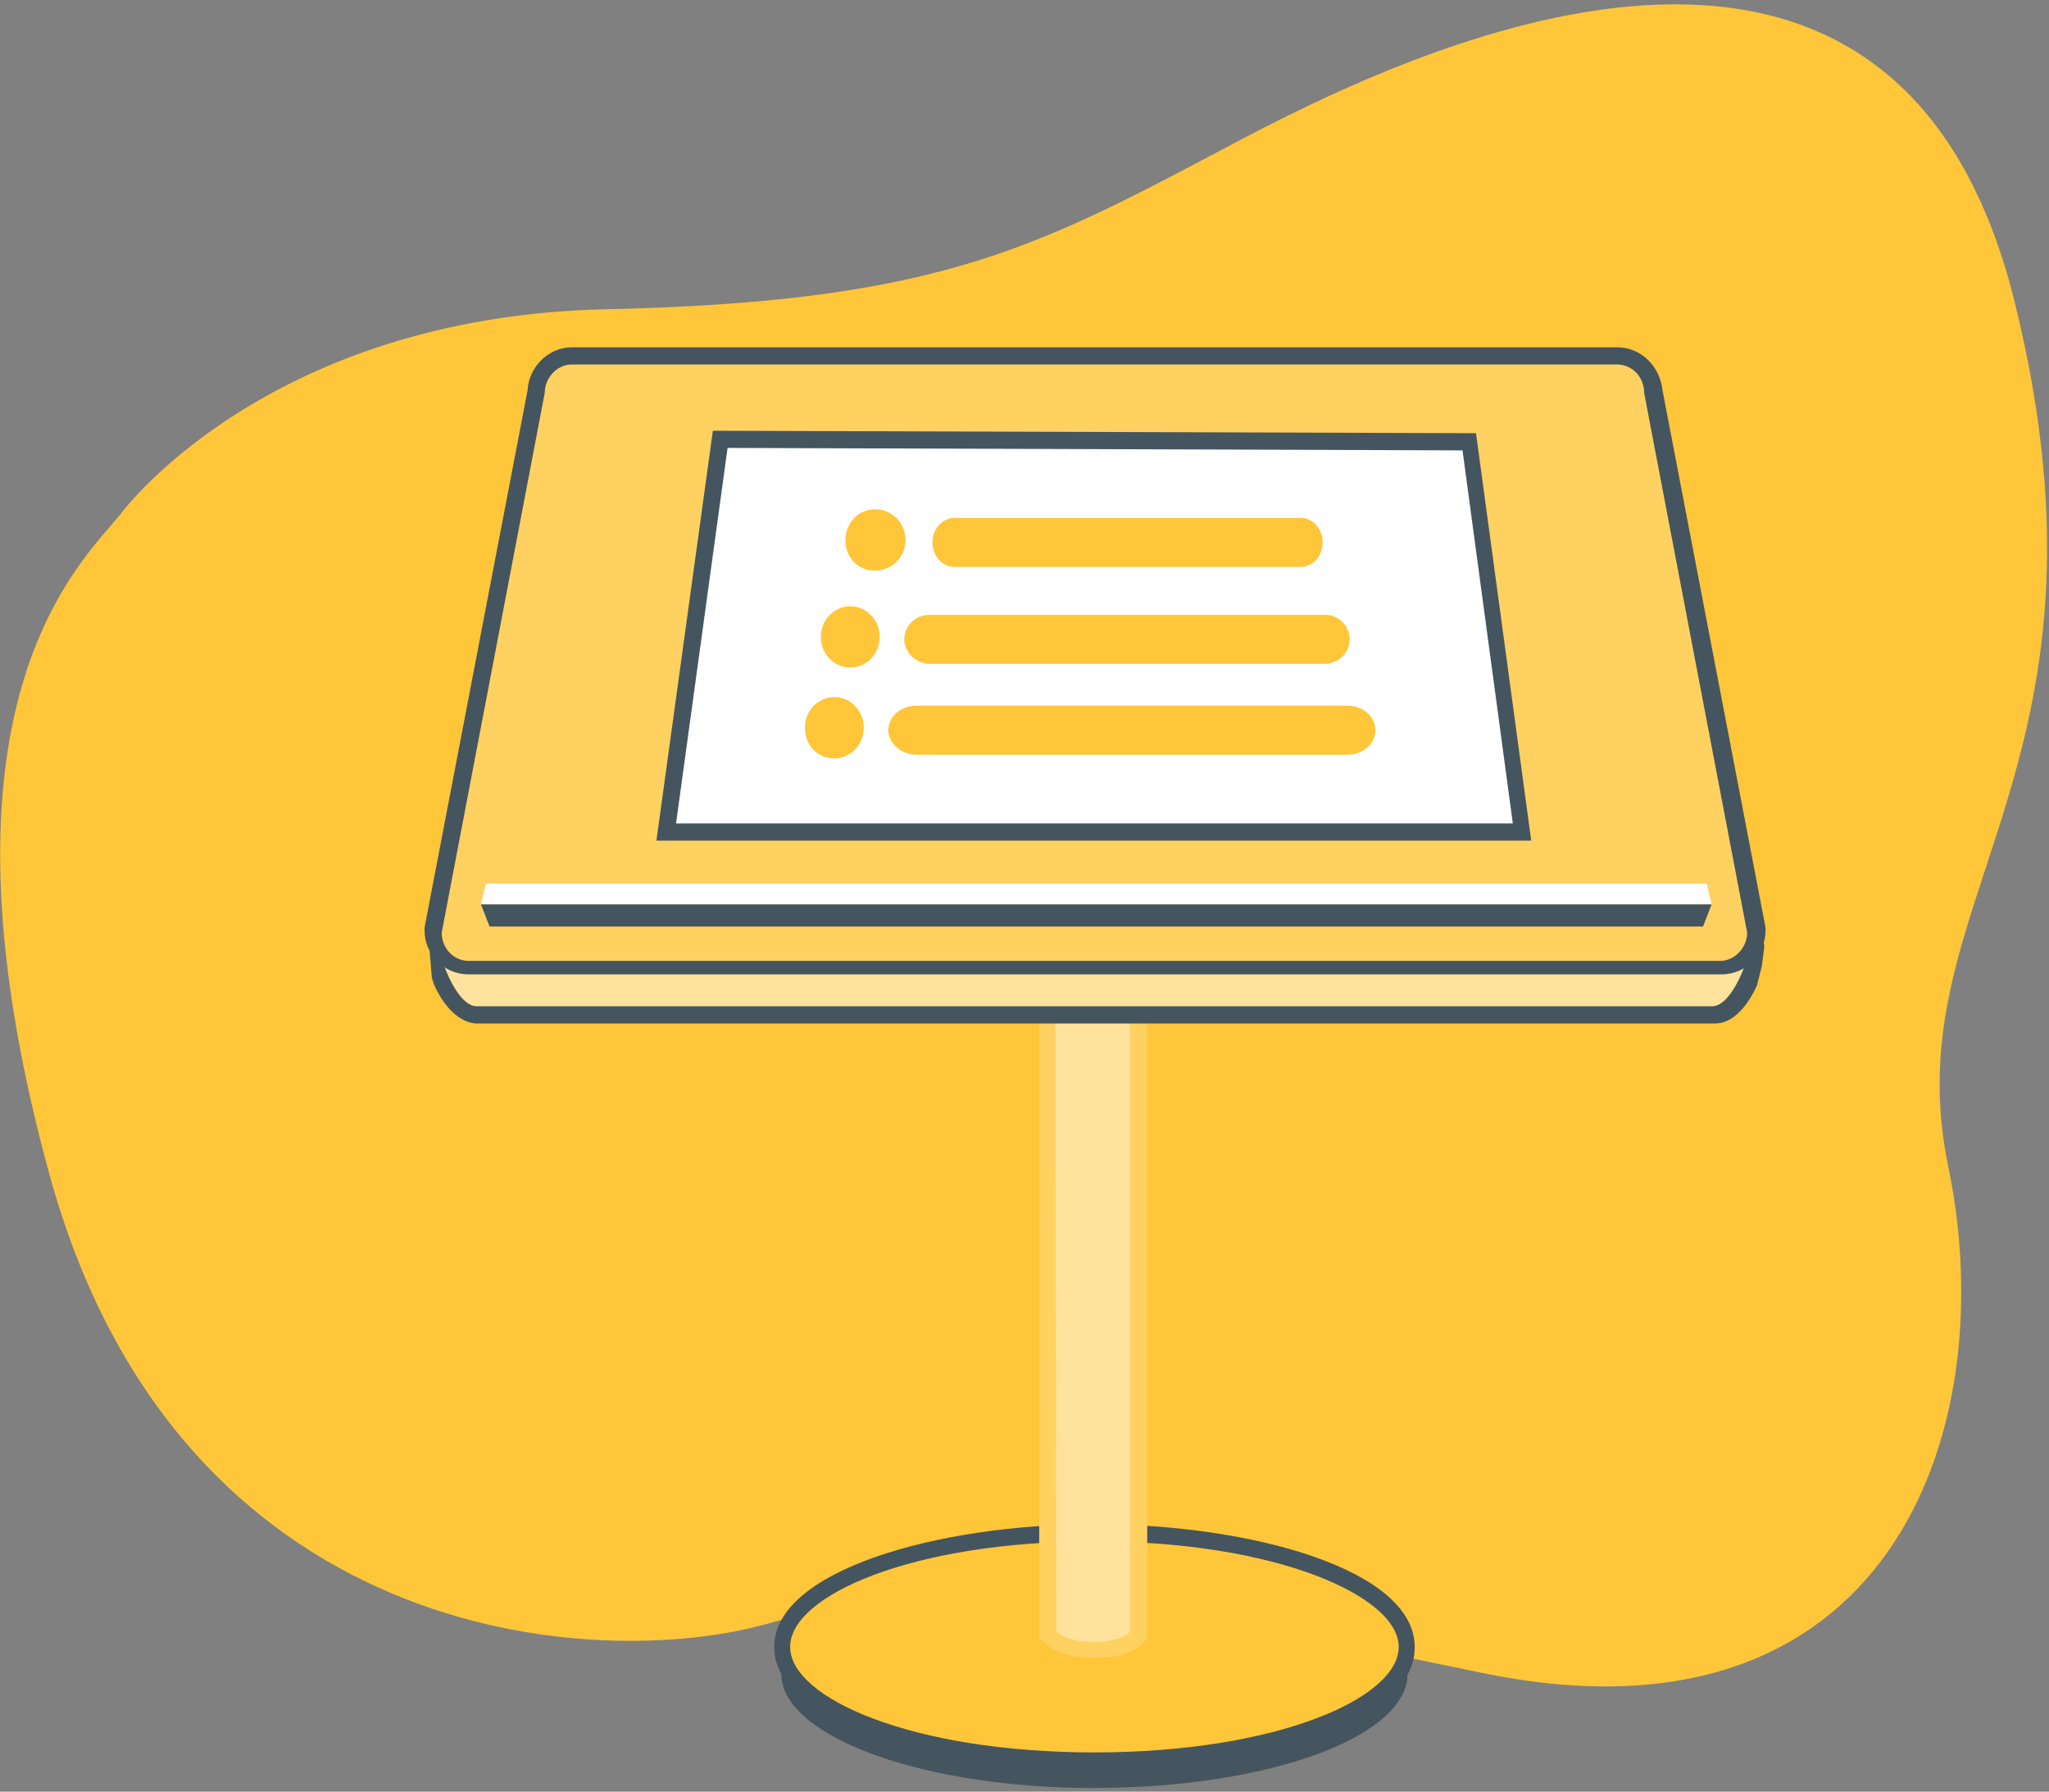 <?xml version="1.0" encoding="utf-8"?>
<!-- Generator: Adobe Illustrator 22.1.0, SVG Export Plug-In . SVG Version: 6.00 Build 0)  -->
<svg version="1.1" id="Layer_1" xmlns="http://www.w3.org/2000/svg" xmlns:xlink="http://www.w3.org/1999/xlink" x="0px" y="0px"
	 viewBox="0 0 167 146" style="enable-background:new 0 0 167 146;" xml:space="preserve">
<rect x="0" y="0" width="167" height="146" fill="#808080" stroke="none"/>
<style type="text/css">
	.st0{fill:#ffc63a;}
	.st1{fill:#45555F;}
	.st2{fill:#ffe29c;}
	.st3{fill:#ffd161;}
	.st4{fill:#FFFFFF;}
	.st5{fill:#B0B7BB;}
</style>
<title>Conference Icon Copy</title>
<desc>Created with Sketch.</desc>
<g id="Home">
	<g id="Mobile" transform="translate(-76, -2471)">
		<g id="Group-5" transform="translate(50, 2471)">
			<g id="Conference-Icon-Copy" transform="translate(26, 0)">
				<path id="Fill-1" class="st0" d="M9.9,41.8c0,0,11.8-16,39.5-16.6C77,24.6,84.8,20,101.1,11.4s53.6-25.2,63.1,13.2
					s-10,48.7-5.4,70.5c4.5,21.8-5,48.1-38.1,41.2s-44-8-58.1-4S14.5,134,4,95.6S6.7,45.8,9.9,41.8"/>
				<path id="Fill-4" class="st1" d="M114.7,136.8c0-0.1,0-0.3,0-0.4c0-0.1,0-0.3,0-0.4v-1.9h-0.8c-2.8-4-12.8-7-24.7-7
					s-21.9,3-24.7,7h-0.8v2.3l0,0l0,0v0.4l0,0c0.6,4.9,11.8,8.9,25.4,8.9C102.9,145.7,114.1,141.8,114.7,136.8L114.7,136.8
					L114.7,136.8z"/>
				<path id="Fill-6" class="st0" d="M114.7,134.2c0,5.1-11.4,9.3-25.5,9.3s-25.5-4.2-25.5-9.3s11.4-9.3,25.5-9.3
					C103.3,124.9,114.7,129.1,114.7,134.2"/>
				<path id="Fill-8" class="st1" d="M89.2,125.6c-14.8,0-24.8,4.4-24.8,8.6s10,8.6,24.8,8.6s24.8-4.4,24.8-8.6
					C114,130.1,104.1,125.6,89.2,125.6 M89.2,144.2c-12.8,0-26.1-3.7-26.1-10c0-6.2,13.3-10,26.1-10s26.1,3.7,26.1,10
					C115.4,140.5,102.1,144.2,89.2,144.2"/>
				<path id="Fill-10" class="st2" d="M92.8,76.8h-7.4v56.1l0,0l0,0v0.1l0,0c0.1,0.8,1.7,1.5,3.7,1.5s3.6-0.7,3.7-1.5l0,0
					C92.8,133,92.8,76.8,92.8,76.8z"/>
				<path id="Fill-12" class="st3" d="M86.1,132.9L86.1,132.9c0.1,0.3,1.2,0.9,3,0.9c1.9,0,3-0.6,3-0.9l0,0V77.5H86L86.1,132.9
					L86.1,132.9z M89.1,135.1c-1.7,0-3.5-0.5-4.2-1.5h-0.2v-0.8l0,0V76.2h8.8v57.5h-0.2C92.7,134.7,90.8,135.1,89.1,135.1
					L89.1,135.1z"/>
				<path id="Fill-14" class="st2" d="M38.9,82.7L38.9,82.7c-1.6-0.1-2.6-2.1-3.1-3.2l-0.5,0.1l0.2-1l8.2-42.9
					c0-1.6,1.3-2.9,2.9-2.9h85.2c1.6,0,2.9,1.3,2.9,2.9l8.4,43.9l-0.5-0.1c-0.5,1.1-1.5,3-3,3.2h-0.1H38.9z"/>
				<path id="Fill-16" class="st1" d="M131.8,32.1H46.6c-1.9,0-3.5,1.6-3.6,3.5l-8,41.7l0.2,2.4l0.2,0.6c0.6,1.3,1.7,2.9,3.3,3.1
					h0.1h0.1H39h100.6h0.1h0.1h0.1c1.6-0.1,2.7-1.8,3.3-3.1l0.4-1.6l0.2-1.6l-8.2-41.5C135.3,33.7,133.8,32.1,131.8,32.1
					 M131.8,33.5c1.2,0,2.2,1,2.2,2.3l8.2,42.9l0,0c0,0-1.1,3.2-2.6,3.3h-0.1H38.9h-0.1c-1.5-0.1-2.6-3.3-2.6-3.3l0,0l8.2-42.9
					c0-1.2,1-2.3,2.2-2.3L131.8,33.5"/>
				<path id="Fill-18" class="st3" d="M38.2,78.9c-1.6,0-2.9-1.3-2.9-2.9v-0.1l8.4-44c0-1.6,1.3-2.9,2.9-2.9h85.2
					c1.6,0,2.9,1.3,2.9,2.9l8.4,44V76c0,1.6-1.3,2.9-2.9,2.9H38.2z"/>
				<path id="Fill-20" class="st1" d="M131.8,28.3H46.6c-1.9,0-3.5,1.6-3.6,3.5l-8.4,43.8v0.1v0.1c0,2,1.6,3.6,3.6,3.6h102.1
					c2,0,3.6-1.6,3.6-3.6v-0.1v-0.1l-8.4-43.8C135.3,29.9,133.8,28.3,131.8,28.3 M131.8,29.7c1.2,0,2.2,1,2.2,2.3l8.4,44
					c0,1.2-1,2.3-2.2,2.3h-102c-1.2,0-2.2-1-2.2-2.3l8.4-44c0-1.2,1-2.3,2.2-2.3H131.8"/>
				<polygon id="Fill-22" class="st4" points="139.5,73.7 39.2,73.7 39.6,72 139.1,72 				"/>
				<polygon id="Fill-24" class="st1" points="138.8,75.5 39.9,75.5 39.2,73.7 139.5,73.7 				"/>
				<polygon id="Fill-26" class="st4" points="58.7,35.8 119.8,36 124,67.8 54.3,67.8 				"/>
				<path id="Fill-28" class="st1" d="M55.1,67.1h68.2l-4.1-30.4l-59.9-0.2L55.1,67.1z M124.8,68.5H53.5l4.6-33.4l62.2,0.2
					L124.8,68.5z"/>
				<path id="Fill-30" class="st0" d="M73.8,44c0,1.4-1.1,2.5-2.5,2.5s-2.4-1.1-2.4-2.5s1.1-2.5,2.4-2.5
					C72.7,41.5,73.8,42.6,73.8,44"/>
				<path id="Fill-32" class="st0" d="M107.8,44.2c0,1.1-0.8,2-1.8,2H77.8c-1,0-1.8-0.9-1.8-2s0.8-2,1.8-2H106
					C107,42.2,107.8,43.1,107.8,44.2"/>
				<path id="Fill-34" class="st0" d="M71.7,51.9c0,1.4-1.1,2.5-2.4,2.5s-2.4-1.1-2.4-2.5s1.1-2.5,2.4-2.5S71.7,50.5,71.7,51.9"/>
				<path id="Fill-36" class="st0" d="M110,52.1c0,1.1-0.9,2-2.1,2H75.8c-1.1,0-2.1-0.9-2.1-2s0.9-2,2.1-2H108
					C109.1,50.1,110,51,110,52.1"/>
				<path id="Fill-38" class="st0" d="M70.4,59.3c0,1.4-1.1,2.5-2.4,2.5c-1.4,0-2.4-1.1-2.4-2.5s1.1-2.5,2.4-2.5
					S70.4,57.9,70.4,59.3"/>
				<path id="Fill-40" class="st0" d="M112.1,59.5c0,1.1-1,2-2.3,2H74.7c-1.2,0-2.3-0.9-2.3-2s1-2,2.3-2h35.1
					C111.1,57.5,112.1,58.4,112.1,59.5"/>
			</g>
		</g>
	</g>
</g>
<rect x="158" y="-55.3" class="st1" width="89.5" height="49.3"/>
<rect x="-80.5" y="-61.3" class="st5" width="67" height="55.3"/>
<rect x="-13.4" y="-54.3" class="st3" width="47.7" height="38.7"/>
<rect x="106.5" y="-51" class="st2" width="51.6" height="35.3"/>
<rect x="34.9" y="-78" class="st0" width="72" height="72"/>
</svg>
